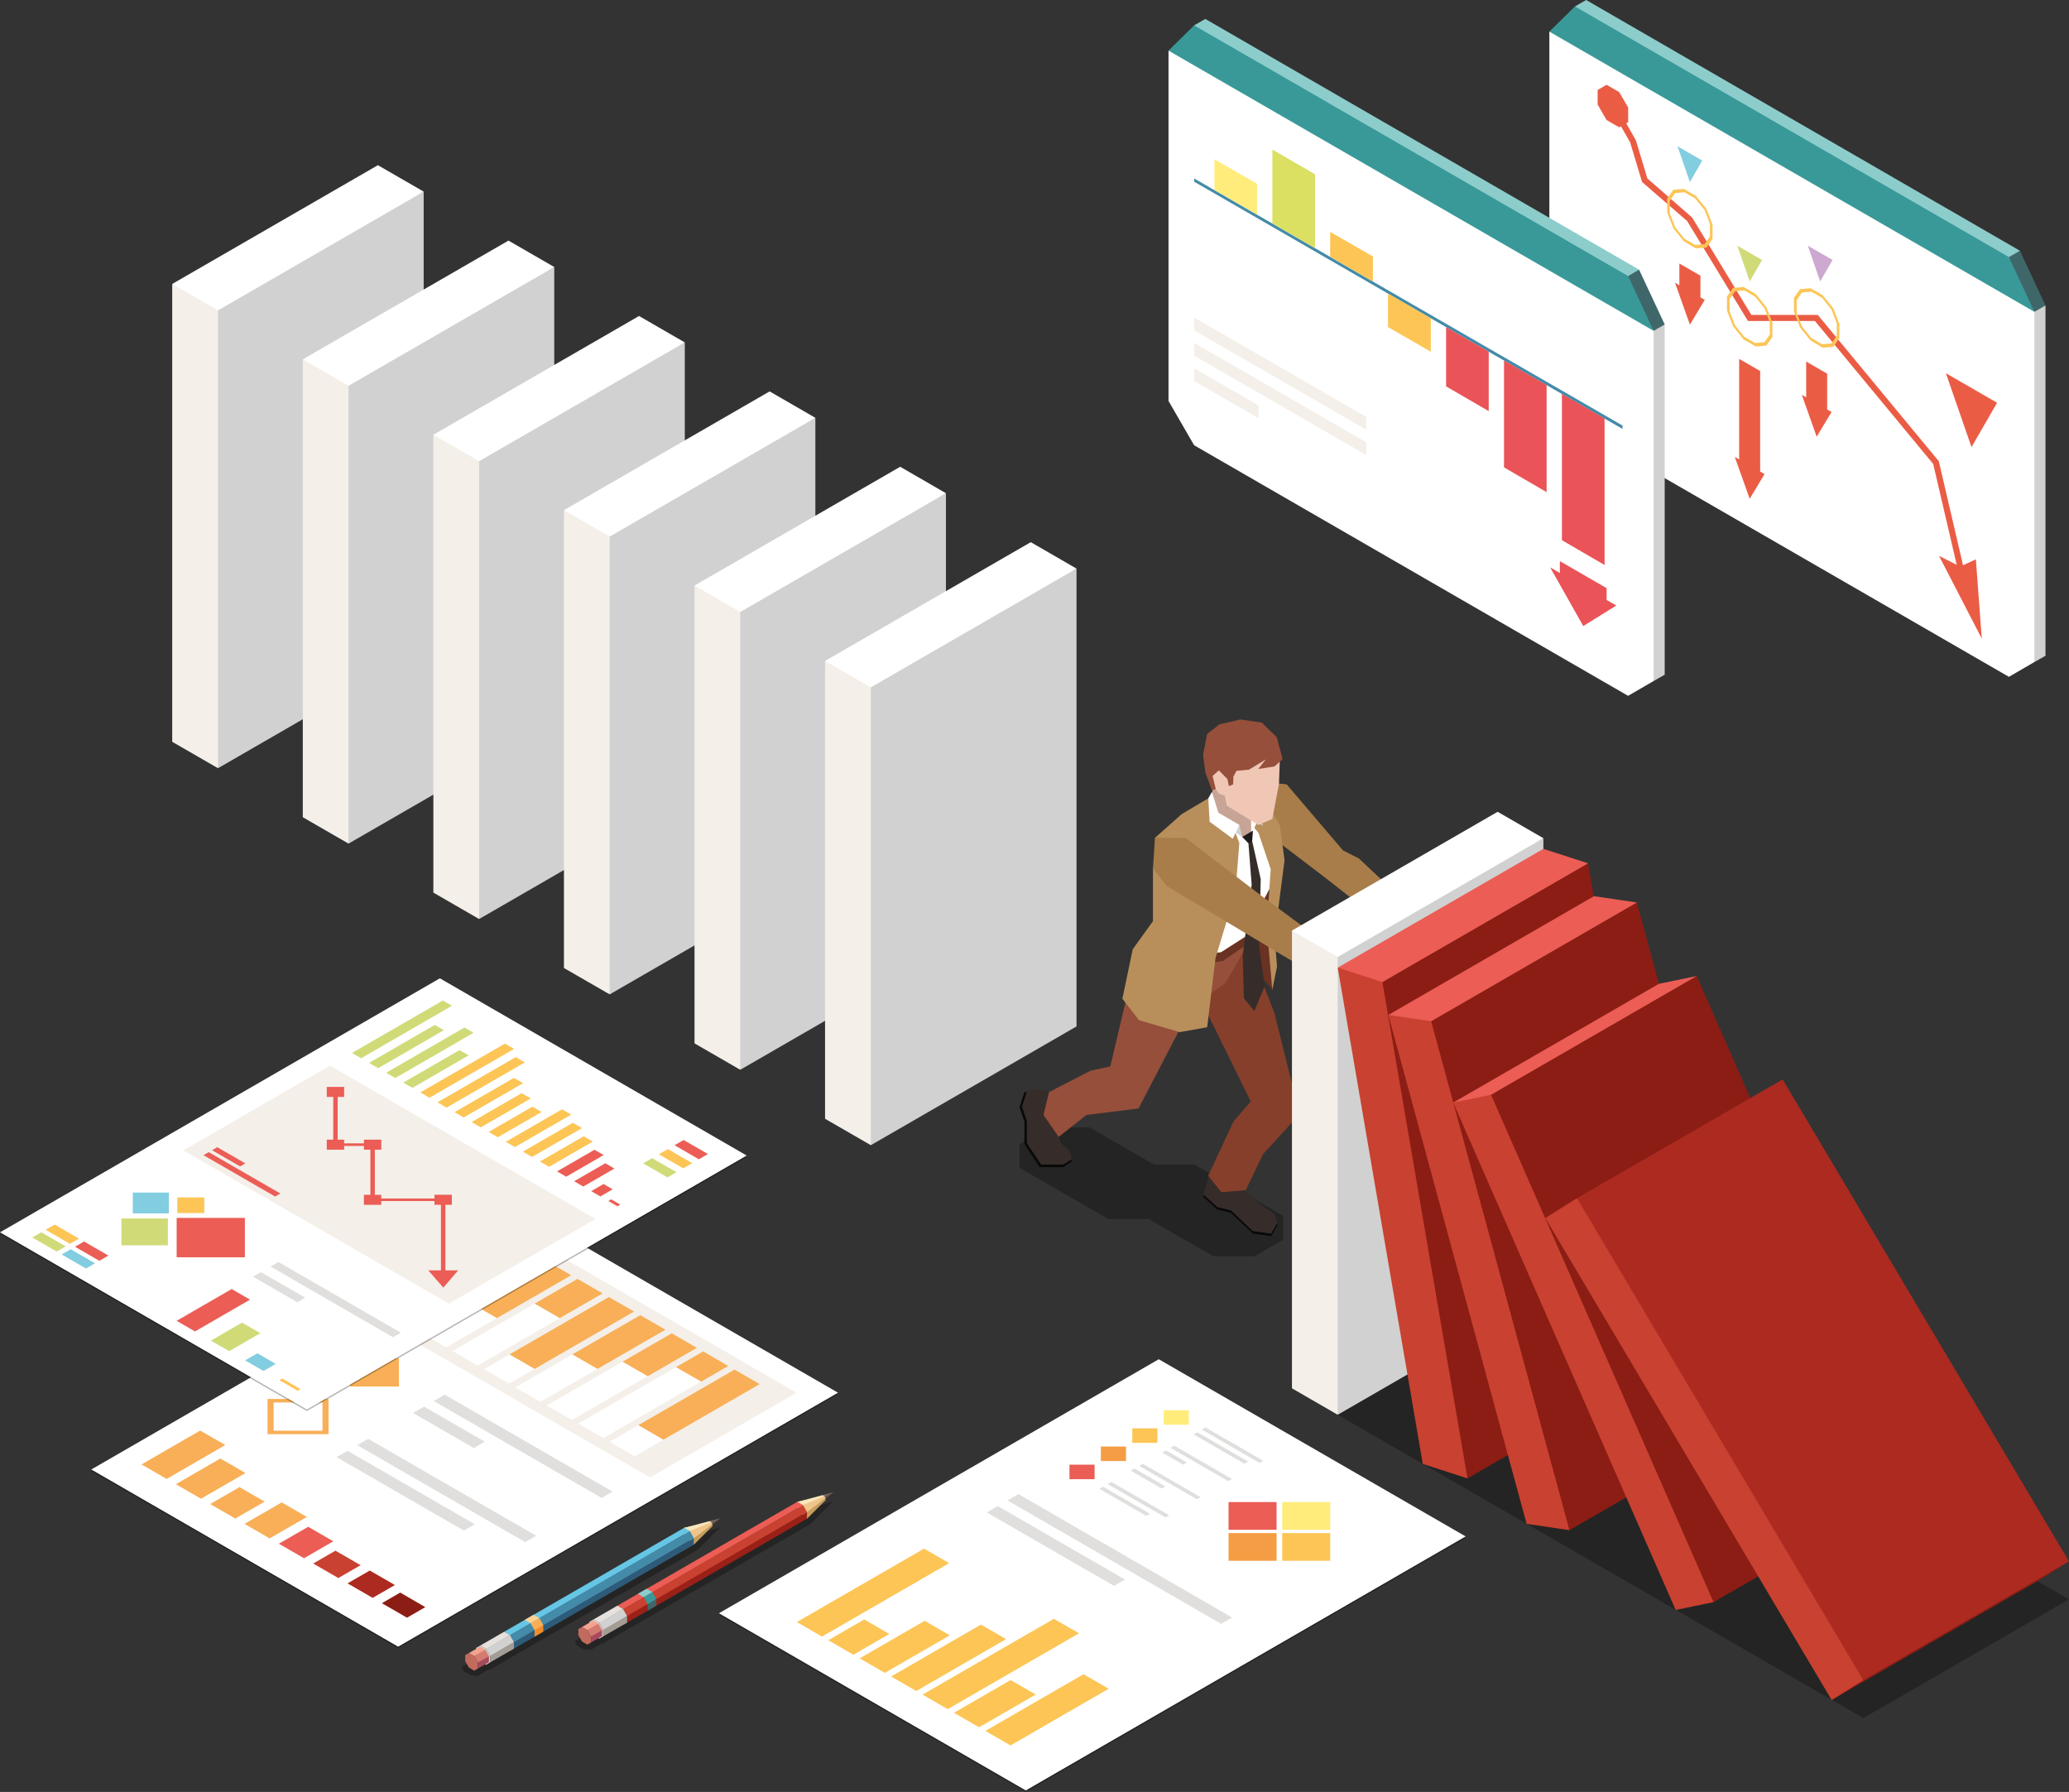 <?xml version="1.0" encoding="UTF-8"?> <svg xmlns="http://www.w3.org/2000/svg" id="_лой_1" viewBox="0 0 493.42 427.29"><rect x="0" y="0" width="493.42" height="427.29" fill="#333333" stroke="none"/> <defs> <style>.cls-1{fill:#eb5c45;}.cls-2{fill:#eb5d55;}.cls-3{fill:#fff;}.cls-4{fill:#a74a5e;}.cls-5{fill:#090909;}.cls-6{fill:#c79d5c;}.cls-7{fill:#e6e1dd;}.cls-8{fill:#3f676a;}.cls-9{fill:#d1d1d1;}.cls-10{fill:#846f6a;}.cls-11{fill:#f4efe9;}.cls-12{fill:#695851;}.cls-13{fill:#9a2018;}.cls-14{fill:#010101;opacity:.3;}.cls-15{fill:#362d2a;}.cls-16{fill:#fdd294;}.cls-17{fill:#8ccdcc;}.cls-18{fill:#399998;}.cls-19{fill:#ffec7b;}.cls-20{fill:#f4a390;}.cls-21{fill:#c94130;}.cls-22{fill:#f59d44;}.cls-23{fill:#a49d96;}.cls-24{fill:#964f3b;}.cls-25{fill:#cda8d0;}.cls-26{fill:#b88f5b;}.cls-27{fill:#d7d1c7;}.cls-28{fill:#863f2b;}.cls-29{fill:#f8e7bc;}.cls-30{fill:#8b1d14;}.cls-31{fill:#f28d29;}.cls-32{fill:#221b1b;}.cls-33{fill:#f0c7b5;}.cls-34{fill:#ac2a20;}.cls-35{fill:#efc58b;}.cls-36{fill:#66c6e5;}.cls-37{fill:#c7a496;}.cls-38{fill:#ea5357;}.cls-39{fill:#d57a70;}.cls-40{fill:#2e5b79;}.cls-41{fill:#82cddf;}.cls-42{fill:#c26a5e;}.cls-43{fill:#d0db78;}.cls-44{fill:#438ba9;}.cls-45{fill:#f8af57;}.cls-46{fill:#6a3222;}.cls-47{fill:#795c57;}.cls-48{fill:#403531;}.cls-49{fill:#a87d4a;}.cls-50{fill:#dbdf62;}.cls-51{fill:#fcc556;}.cls-52{fill:#e0dfdd;}</style> </defs> <g> <g> <polygon class="cls-9" points="101.04 154.86 51.99 183.18 46.53 163.04 48.08 71.76 101.04 45.69 101.04 154.86"></polygon> <polygon class="cls-3" points="41.07 67.71 90.12 39.39 101.04 45.69 51.99 74.01 45.09 74.01 41.07 67.71"></polygon> <polygon class="cls-11" points="51.99 183.18 41.07 176.88 41.07 67.71 51.99 74.01 51.99 183.18"></polygon> </g> <g> <polygon class="cls-9" points="132.18 172.84 83.12 201.16 77.67 181.01 79.21 89.74 132.18 63.67 132.18 172.84"></polygon> <polygon class="cls-3" points="72.21 85.69 121.26 57.37 132.18 63.67 83.12 91.99 76.23 91.99 72.21 85.69"></polygon> <polygon class="cls-11" points="83.12 201.16 72.21 194.86 72.21 85.69 83.12 91.99 83.12 201.16"></polygon> </g> <g> <polygon class="cls-9" points="163.31 190.82 114.26 219.14 108.8 198.99 110.35 107.72 163.31 81.65 163.31 190.82"></polygon> <polygon class="cls-3" points="103.35 103.67 152.4 75.35 163.31 81.65 114.26 109.97 107.37 109.97 103.35 103.67"></polygon> <polygon class="cls-11" points="114.26 219.14 103.35 212.84 103.35 103.67 114.26 109.97 114.26 219.14"></polygon> </g> <g> <polygon class="cls-9" points="194.45 208.79 145.4 237.11 139.94 216.97 141.49 125.69 194.45 99.63 194.45 208.79"></polygon> <polygon class="cls-3" points="134.49 121.65 183.54 93.33 194.45 99.63 145.4 127.95 138.5 127.95 134.49 121.65"></polygon> <polygon class="cls-11" points="145.4 237.11 134.49 230.82 134.49 121.65 145.4 127.95 145.4 237.11"></polygon> </g> <g> <polygon class="cls-9" points="225.59 226.77 176.54 255.09 171.08 234.95 172.63 143.67 225.59 117.61 225.59 226.77"></polygon> <polygon class="cls-3" points="165.63 139.62 214.68 111.3 225.59 117.61 176.54 145.93 169.64 145.93 165.63 139.62"></polygon> <polygon class="cls-11" points="176.54 255.09 165.63 248.79 165.63 139.62 176.54 145.93 176.54 255.09"></polygon> </g> <g> <polygon class="cls-9" points="256.73 244.75 207.68 273.07 202.22 252.93 203.77 161.65 256.73 135.58 256.73 244.75"></polygon> <polygon class="cls-3" points="196.76 157.6 245.82 129.28 256.73 135.58 207.68 163.9 200.78 163.9 196.76 157.6"></polygon> <polygon class="cls-11" points="207.68 273.07 196.76 266.77 196.76 157.6 207.68 163.9 207.68 273.07"></polygon> </g> </g> <g> <g> <polygon class="cls-14" points="306.02 289.95 284.82 277.68 275.2 277.68 259.81 268.81 250.04 268.81 243.14 272.8 243.14 278.45 264.36 290.69 273.97 290.69 289.35 299.56 299.13 299.56 306.02 295.58 306.02 289.95"></polygon> <polygon class="cls-23" points="330.46 220.6 334.55 219.18 335.94 215.82 333.49 214.77 329.34 217.99 330.46 220.6"></polygon> <polygon class="cls-37" points="332.9 221.1 334.79 223.06 336.41 221.45 336.41 217.29 334.92 216.6 332.09 219.07 332.9 221.1"></polygon> <polygon class="cls-3" points="329.34 218.63 332.9 221.1 333.68 218.6 336.41 217.29 332.56 213.53 329.34 218.63"></polygon> <polygon class="cls-49" points="304.79 200.72 316.22 209.42 330.46 220.6 332.29 216.87 335.94 215.82 324.05 204.69 320.28 202.78 306.85 187.03 304.34 186.77 299.96 192.52 304.79 200.72"></polygon> <polygon class="cls-46" points="303.42 236.01 298.84 230.58 298.45 213.09 304.34 213.09 303.15 225.02 303.68 231.5 303.42 236.01"></polygon> <polygon class="cls-3" points="303.31 203.52 303.42 210.71 300.43 216.36 297.58 222.97 296.73 225 291.48 228.24 288.16 227.86 284.79 212.87 290.91 199.78 294.09 193.18 301.1 193.38 303.25 201.46 303.31 203.52"></polygon> <polygon class="cls-26" points="297.38 195.34 300.12 198.58 303.04 207.26 302.1 220.98 303.42 236.01 304.55 230.45 303.97 223.48 306.34 205.14 305.22 196.8 302.71 192.52 297.38 195.34"></polygon> <polygon class="cls-37" points="289.18 188.37 289.02 189.64 289.92 194.99 295.22 198.07 296.25 199.56 297.8 199.58 298.59 198.58 299.14 194.42 297.09 188.15 289.11 186.77 289.18 188.37"></polygon> <polygon class="cls-5" points="296.12 287.38 299.91 289.51 304.66 291.57 304.66 292.15 303.14 294.77 298.75 294.12 293.6 289.23 290.31 288.41 287.01 285.45 287.01 284.87 289.62 286.12 296.12 287.38"></polygon> <polygon class="cls-15" points="296.4 283.11 298.99 286 303.91 289.5 304.66 291.57 303.14 294.17 298.75 293.54 293.6 288.64 290.31 287.82 287.01 284.87 288.27 280.51 291.13 279.95 296.4 283.11"></polygon> <polygon class="cls-28" points="286.47 238.64 298.28 262.64 294.14 267.46 288.13 280.35 291.28 284.28 297.09 283.79 301.21 275.23 308.38 267.36 309.49 263.92 303.97 241.69 297.58 225.09 286.47 238.64"></polygon> <polygon class="cls-5" points="249.06 275.4 252.83 275.6 255.62 276.41 255.5 277.05 253.44 278.33 247.95 278.33 244.31 272.77 244.31 267.46 243.13 264.02 244.31 260.43 244.79 260.39 246.11 265.28 246.6 272.45 249.06 275.4"></polygon> <polygon class="cls-15" points="252.48 271.09 252.92 272.53 255.18 274.55 255.62 276.41 253.57 277.68 248.3 277.68 244.89 272.62 244.89 267.32 243.72 263.87 244.89 260.28 247.22 259.54 250.18 260.4 251.05 262.89 252.48 271.09"></polygon> <polygon class="cls-24" points="269.3 235.16 264.79 254.28 260.07 255.31 250.18 260.4 248.86 265.86 252.48 271.09 259.09 265.86 271.52 264.31 283.97 240.41 292.33 234.28 297.58 225.09 296.09 225.09 290.84 228.24 283.83 228.43 269.3 235.16"></polygon> <polygon class="cls-46" points="287.09 227.5 291.19 227.06 297.58 222.97 297.58 225.09 291.62 229.15 287.14 229.78 287.09 227.5"></polygon> <polygon class="cls-9" points="300.32 194.95 301.26 196.92 298.99 195.69 298.9 195.29 300.32 194.95"></polygon> <polygon class="cls-3" points="298.32 193.64 300.32 194.95 298.8 198.07 298.4 199.26 298.32 193.64"></polygon> <g> <polygon class="cls-15" points="297.73 201.09 298.5 210.94 296.36 227.88 296.65 238.05 299.14 241.07 301.63 235.16 300.27 225.62 300.66 209.64 298.62 200.56 297.97 199.78 297.73 201.09"></polygon> <polygon class="cls-32" points="296.25 199.56 298.8 198.07 298.62 200.56 297.73 201.09 296.25 199.56"></polygon> </g> <polygon class="cls-9" points="295.56 196.7 296.25 199.56 293.52 197.75 293.65 197.07 295.56 196.7"></polygon> <polygon class="cls-26" points="288.16 190.36 281.83 194.11 275.44 199.78 277.21 203.82 274.96 207.07 274.96 219.65 270.14 226.34 267.67 238.15 271.62 243.26 281.35 246.11 287.89 244.94 289.88 228.43 294.64 212.77 295.56 201 294.37 197.92 289.72 194.95 288.16 190.36"></polygon> <polygon class="cls-33" points="305.22 180.9 305.01 186.92 303.42 195.29 300.09 196.7 292.58 192.12 292.09 189.72 290.69 189.21 289.94 188.12 289.11 186.77 287.89 183.17 293.16 177.89 301.39 177.37 305.22 180.9"></polygon> <polygon class="cls-24" points="289.17 185.02 290.69 183.69 292.72 185.77 293.08 187.45 294.09 187.03 294.14 185.17 294.89 183.81 297.86 183.53 301.87 181.08 300.08 183.37 303.95 182.75 305.89 181.02 304.48 175.77 300.91 172.3 295.84 171.56 290.81 172.72 287.89 175.01 286.9 180 287.47 184.22 289.02 188.43 289.94 188.12 289.17 185.02"></polygon> <polygon class="cls-23" points="312.64 231.85 316.19 229.41 317.21 225.71 313.86 225 311.35 228.24 312.64 231.85"></polygon> <polygon class="cls-33" points="318.76 227.66 321.53 224.66 324.57 222.51 328.83 223.48 328.83 226.28 326.4 230.56 322.83 230.86 319.65 233.96 316.81 233.96 315.66 232.61 314.23 229.78 316.02 227.02 318.76 227.66"></polygon> <polygon class="cls-3" points="311.89 229.69 315.66 232.61 316.69 229.47 318.76 227.66 314.38 224.81 311.89 229.69"></polygon> <polygon class="cls-49" points="275.44 199.78 274.96 207.07 278.3 211.3 312.64 231.85 314.13 227.27 317.21 225.71 301.07 213.79 282.73 199.78 275.44 199.78"></polygon> <polygon class="cls-3" points="289.02 188.82 290.55 193.78 295.56 196.7 293.99 200 288.48 195.94 288.16 190.36 289.02 188.82"></polygon> <polygon class="cls-33" points="334.79 223.06 334.01 220.71 336.18 216.25 341.08 215.2 344.41 218.2 344.41 219.93 343.27 220.34 341.89 219.93 339.2 222.51 338.09 224.14 334.79 224.14 334.79 223.06"></polygon> </g> <g> <polygon class="cls-14" points="444.37 409.68 308.11 331.05 357.16 302.74 493.42 381.36 444.37 409.68"></polygon> <g> <polygon class="cls-9" points="368.07 309.03 319.02 337.35 313.56 317.21 315.11 225.93 368.07 199.87 368.07 309.03"></polygon> <polygon class="cls-3" points="308.11 221.89 357.16 193.57 368.07 199.87 319.02 228.19 312.12 228.19 308.11 221.89"></polygon> <polygon class="cls-11" points="319.02 337.35 308.11 331.05 308.11 221.89 319.02 228.19 319.02 337.35"></polygon> </g> <g> <polygon class="cls-30" points="399.02 324.2 349.97 352.52 338.09 320.42 323.99 232.73 378.73 205.86 399.02 324.2"></polygon> <polygon class="cls-2" points="319.02 230.73 368.07 202.41 378.73 205.86 329.68 234.18 323.99 236.91 319.02 230.73"></polygon> <polygon class="cls-21" points="349.97 352.52 339.31 349.07 319.02 230.73 329.68 234.18 349.97 352.52"></polygon> </g> <g> <polygon class="cls-30" points="423.35 336.55 374.29 364.87 335.47 242.66 390.37 215.2 423.35 336.55"></polygon> <polygon class="cls-2" points="331.09 242.01 380.14 213.69 390.37 215.2 341.31 243.52 334.5 244.45 331.09 242.01"></polygon> <polygon class="cls-21" points="374.29 364.87 364.07 363.36 331.09 242.01 341.31 243.52 374.29 364.87"></polygon> </g> <g> <polygon class="cls-30" points="457.71 353.71 408.65 382.03 399.02 372 351.03 261.98 404.64 232.73 457.71 353.71"></polygon> <polygon class="cls-2" points="404.64 232.73 355.59 261.05 351.48 265.08 346.56 262.91 395.62 234.59 404.64 232.73"></polygon> <polygon class="cls-21" points="408.65 382.03 399.62 383.89 346.56 262.91 355.59 261.05 408.65 382.03"></polygon> </g> <g> <polygon class="cls-30" points="493.42 372.3 485.87 377.04 436.82 405.37 441.01 396.83 493.42 372.3"></polygon> <polygon class="cls-34" points="425.13 257.38 376.08 285.7 387.36 313.44 425.53 377.04 444.37 400.63 493.42 372.3 425.13 257.38"></polygon> <polygon class="cls-21" points="444.37 400.63 436.82 405.37 368.53 290.44 376.08 285.7 444.37 400.63"></polygon> </g> </g> </g> <g> <polygon class="cls-14" points="94.95 393.01 21.77 350.76 126.67 290.2 199.85 332.45 94.95 393.01"></polygon> <polygon class="cls-3" points="94.95 392.65 21.77 350.4 126.67 289.84 199.85 332.09 94.95 392.65"></polygon> <g> <polygon class="cls-11" points="155.01 352.28 91.69 315.73 126.66 295.54 189.98 332.1 155.01 352.28"></polygon> <g> <polygon class="cls-45" points="118.48 314.32 112.49 310.86 130.22 300.62 136.21 304.08 118.48 314.32"></polygon> <polygon class="cls-3" points="106.41 321.29 100.42 317.83 112.49 310.86 118.48 314.32 106.41 321.29"></polygon> </g> <g> <polygon class="cls-45" points="133.47 314.32 127.47 310.86 137.71 304.95 143.71 308.41 133.47 314.32"></polygon> <polygon class="cls-3" points="113.91 325.62 107.91 322.16 127.47 310.86 133.47 314.32 113.91 325.62"></polygon> </g> <g> <polygon class="cls-45" points="127.47 326.43 121.48 322.97 145.21 309.28 151.2 312.74 127.47 326.43"></polygon> <polygon class="cls-3" points="121.4 329.94 115.41 326.48 121.48 322.97 127.47 326.43 121.4 329.94"></polygon> </g> <g> <polygon class="cls-45" points="142.46 326.43 136.46 322.97 152.7 313.6 158.69 317.06 142.46 326.43"></polygon> <polygon class="cls-3" points="128.89 334.27 122.9 330.81 136.46 322.97 142.46 326.43 128.89 334.27"></polygon> </g> <g> <polygon class="cls-45" points="154.45 328.17 148.45 324.71 160.19 317.93 166.19 321.39 154.45 328.17"></polygon> <polygon class="cls-3" points="136.39 338.59 130.39 335.13 148.45 324.71 154.45 328.17 136.39 338.59"></polygon> </g> <g> <polygon class="cls-45" points="167.19 329.46 161.19 326 167.69 322.25 173.68 325.72 167.19 329.46"></polygon> <polygon class="cls-3" points="143.88 342.92 137.89 339.46 161.19 326 167.19 329.46 143.88 342.92"></polygon> </g> <g> <polygon class="cls-45" points="158.19 343.31 152.2 339.85 175.18 326.58 181.17 330.04 158.19 343.31"></polygon> <polygon class="cls-3" points="151.37 347.25 145.38 343.79 152.2 339.85 158.19 343.31 151.37 347.25"></polygon> </g> </g> <g> <g> <rect class="cls-45" x="83.48" y="323.89" width="11.66" height="6.73"></rect> <g> <polygon class="cls-52" points="143.48 357.19 103.44 334.07 106.06 332.56 146.1 355.68 143.48 357.19"></polygon> <polygon class="cls-52" points="112.99 345.29 98.5 336.92 101.13 335.41 115.61 343.77 112.99 345.29"></polygon> </g> </g> <g> <g> <rect class="cls-45" x="63.8" y="333.58" width="14.55" height="8.4"></rect> <rect class="cls-3" x="65.25" y="334.42" width="11.66" height="6.73"></rect> </g> <g> <polygon class="cls-52" points="125.25 367.72 85.2 344.6 87.82 343.09 127.87 366.21 125.25 367.72"></polygon> <polygon class="cls-52" points="110.62 364.97 80.27 347.45 82.89 345.94 113.24 363.46 110.62 364.97"></polygon> </g> </g> </g> <g> <polygon class="cls-45" points="33.75 349.19 39.74 352.65 53.73 344.57 47.74 341.11 33.75 349.19"></polygon> <polygon class="cls-45" points="41.94 353.91 47.93 357.37 58.55 351.24 52.55 347.78 41.94 353.91"></polygon> <polygon class="cls-45" points="50.13 358.64 56.12 362.1 63.11 358.06 57.12 354.6 50.13 358.64"></polygon> <polygon class="cls-45" points="58.31 363.37 64.31 366.83 73.18 361.71 67.18 358.25 58.31 363.37"></polygon> <polygon class="cls-2" points="66.5 368.1 72.5 371.56 79.49 367.52 73.5 364.06 66.5 368.1"></polygon> <polygon class="cls-21" points="74.69 372.82 80.69 376.28 85.99 373.22 80 369.76 74.69 372.82"></polygon> <polygon class="cls-34" points="82.88 377.55 88.87 381.01 94.18 377.95 88.19 374.49 82.88 377.55"></polygon> <polygon class="cls-30" points="95.44 379.75 91.07 382.28 97.06 385.74 101.43 383.22 95.44 379.75"></polygon> </g> </g> <g> <polygon class="cls-14" points="73.18 336.46 0 294.21 104.9 233.65 178.08 275.9 73.18 336.46"></polygon> <polygon class="cls-3" points="73.18 336.1 0 293.85 104.9 233.28 178.08 275.54 73.18 336.1"></polygon> <g> <polygon class="cls-11" points="107.05 310.85 43.73 274.3 78.7 254.11 142.01 290.66 107.05 310.85"></polygon> <g> <rect class="cls-2" x="77.93" y="259.17" width="4.14" height="2.39"></rect> <rect class="cls-2" x="77.93" y="271.75" width="4.14" height="2.39"></rect> <rect class="cls-2" x="86.79" y="271.75" width="4.14" height="2.39"></rect> <rect class="cls-2" x="87.66" y="284.01" width="2.39" height="4.14" transform="translate(-197.32 374.65) rotate(-89.94)"></rect> <rect class="cls-2" x="103.62" y="284.89" width="4.14" height="2.39"></rect> <polygon class="cls-2" points="105.73 307.03 102.13 302.92 109.26 302.92 105.73 307.03"></polygon> <polygon class="cls-2" points="106.22 285.78 89.39 285.78 89.39 272.63 80.53 272.63 80.53 260.37 79.47 260.37 79.47 273.25 88.33 273.25 88.33 286.39 105.16 286.39 105.16 305.06 106.22 305.06 106.22 285.78"></polygon> </g> <g> <polygon class="cls-2" points="57.26 278.13 50.57 274.27 51.82 273.55 58.5 277.41 57.26 278.13"></polygon> <polygon class="cls-2" points="65.61 285.31 48.53 275.45 49.78 274.73 66.86 284.59 65.61 285.31"></polygon> </g> </g> <g> <g> <polygon class="cls-2" points="147.94 287.24 145.76 285.98 145.07 286.38 147.25 287.64 147.94 287.24"></polygon> <polygon class="cls-2" points="146.11 283.59 143.93 282.33 140.99 284.03 143.18 285.29 146.11 283.59"></polygon> <polygon class="cls-2" points="146.53 278.64 144.35 277.38 136.92 281.67 139.1 282.93 146.53 278.64"></polygon> <polygon class="cls-2" points="143.96 275.42 141.77 274.16 132.84 279.32 135.03 280.58 143.96 275.42"></polygon> <polygon class="cls-51" points="141.38 272.21 139.2 270.94 128.77 276.97 130.95 278.23 141.38 272.21"></polygon> <polygon class="cls-51" points="138.8 268.99 136.62 267.73 124.69 274.61 126.88 275.87 138.8 268.99"></polygon> <polygon class="cls-51" points="136.23 265.77 134.04 264.51 120.62 272.26 122.8 273.52 136.23 265.77"></polygon> <polygon class="cls-51" points="129.16 265.15 126.97 263.89 116.54 269.91 118.73 271.17 129.16 265.15"></polygon> <polygon class="cls-51" points="126.58 261.93 124.39 260.67 112.47 267.56 114.65 268.82 126.58 261.93"></polygon> <polygon class="cls-51" points="124.75 258.28 122.56 257.02 108.39 265.2 110.58 266.46 124.75 258.28"></polygon> <polygon class="cls-51" points="125.17 253.33 122.99 252.07 104.32 262.85 106.5 264.11 125.17 253.33"></polygon> <polygon class="cls-51" points="122.6 250.11 120.41 248.85 100.24 260.49 102.42 261.76 122.6 250.11"></polygon> <polygon class="cls-43" points="111.77 251.65 109.59 250.39 96.16 258.14 98.35 259.41 111.77 251.65"></polygon> <polygon class="cls-43" points="112.95 246.27 110.76 245.01 92.09 255.79 94.27 257.05 112.95 246.27"></polygon> <polygon class="cls-43" points="105.87 245.65 103.69 244.39 88.01 253.44 90.2 254.7 105.87 245.65"></polygon> <polygon class="cls-43" points="86.12 252.35 107.79 239.83 105.61 238.57 83.94 251.08 86.12 252.35"></polygon> </g> <g> <polygon class="cls-51" points="159.28 274 165.08 277.35 162.93 278.59 157.12 275.24 159.28 274"></polygon> <polygon class="cls-2" points="163.03 271.83 168.83 275.18 166.67 276.43 160.87 273.08 163.03 271.83"></polygon> <polygon class="cls-43" points="155.53 276.16 161.33 279.51 159.18 280.75 153.38 277.4 155.53 276.16"></polygon> </g> </g> <g> <g> <rect class="cls-51" x="42.28" y="285.53" width="6.44" height="3.72"></rect> <rect class="cls-2" x="42.13" y="290.41" width="16.27" height="9.39"></rect> <rect class="cls-43" x="28.96" y="290.54" width="11.08" height="6.4"></rect> <rect class="cls-41" x="31.67" y="284.37" width="8.6" height="4.96"></rect> </g> <g> <polygon class="cls-51" points="13.04 292 18.84 295.35 16.69 296.59 10.88 293.24 13.04 292"></polygon> <polygon class="cls-43" points="9.85 293.84 15.66 297.19 13.5 298.43 7.7 295.08 9.85 293.84"></polygon> <polygon class="cls-2" points="20.05 296.04 25.85 299.39 23.7 300.64 17.89 297.29 20.05 296.04"></polygon> <polygon class="cls-41" points="16.86 297.88 22.66 301.23 20.51 302.48 14.71 299.13 16.86 297.88"></polygon> </g> <g> <polygon class="cls-52" points="93.73 318.87 64.53 302.01 66.41 300.93 95.61 317.79 93.73 318.87"></polygon> <polygon class="cls-52" points="70.91 310.52 60.35 304.43 62.22 303.34 72.79 309.44 70.91 310.52"></polygon> </g> <g> <polygon class="cls-51" points="71.68 331.23 67.3 328.7 66.62 329.1 70.99 331.62 71.68 331.23"></polygon> <polygon class="cls-41" points="65.76 325.22 61.39 322.69 58.45 324.38 62.83 326.91 65.76 325.22"></polygon> <polygon class="cls-43" points="62.09 317.9 57.71 315.38 50.28 319.67 54.66 322.19 62.09 317.9"></polygon> <polygon class="cls-2" points="59.63 309.9 55.25 307.37 42.12 314.95 46.5 317.48 59.63 309.9"></polygon> </g> </g> </g> <g> <g> <polygon class="cls-14" points="189.26 361.06 140.6 389.11 139.64 389.65 139.72 389.81 137.97 390.81 137.08 391.32 137.54 392.31 139.08 393.2 140.78 393.46 141.67 392.95 143.41 391.95 143.66 391.99 144.64 391.43 193.29 363.39 198.78 357.93 189.26 361.06"></polygon> <g> <polygon class="cls-10" points="196.6 356.98 196.18 356.51 198.78 355.82 196.6 356.98"></polygon> <polygon class="cls-48" points="196.89 357.72 196.67 357.12 198.78 355.82 196.89 357.72"></polygon> <polygon class="cls-12" points="196.89 357.24 196.65 357.24 196.6 356.75 198.78 355.82 196.89 357.24"></polygon> <polygon class="cls-35" points="192.46 362.14 190.19 360.41 190.14 358.11 192.56 357.69 196.6 356.75 196.89 357.24 193.84 359.96 192.46 362.14"></polygon> <polygon class="cls-6" points="192.46 362.14 192.46 360.56 196.89 357.24 196.89 357.72 192.46 362.14"></polygon> <polygon class="cls-29" points="191.5 358.88 190.14 358.11 196.18 356.51 196.6 356.75 191.5 358.88"></polygon> </g> <g> <polygon class="cls-47" points="149.55 385.33 148.59 383.67 147.23 382.88 146.25 383.44 146.25 385.01 147.23 386.67 148.59 387.47 149.55 386.91 149.55 385.33"></polygon> <polygon class="cls-2" points="148.59 383.67 147.23 382.88 190.14 358.11 191.5 358.88 148.76 383.69 148.59 383.67"></polygon> <polygon class="cls-21" points="149.55 385.33 148.59 383.67 191.5 358.88 192.46 360.56 149.72 385.41 149.55 385.33"></polygon> <polygon class="cls-13" points="149.55 386.91 149.55 385.33 192.46 360.56 192.46 362.14 149.55 386.91"></polygon> </g> <g> <polygon class="cls-27" points="143.85 388.62 142.88 386.96 141.52 386.16 140.55 386.72 140.55 388.3 141.52 389.96 142.88 390.76 143.85 390.2 143.85 388.62"></polygon> <polygon class="cls-7" points="142.88 386.96 141.52 386.16 147.23 382.88 148.59 383.67 143.07 386.98 142.88 386.96"></polygon> <polygon class="cls-9" points="143.85 388.62 142.88 386.96 148.59 383.67 149.55 385.33 144.02 388.7 143.85 388.62"></polygon> <polygon class="cls-23" points="143.85 390.2 143.85 388.62 149.55 385.33 149.55 386.91 143.85 390.2"></polygon> </g> <g> <polygon class="cls-42" points="140.96 390.21 140.07 388.67 138.81 387.95 137.93 388.46 137.93 389.91 138.81 391.43 140.07 392.16 140.96 391.65 140.96 390.21"></polygon> <polygon class="cls-20" points="140.07 388.67 138.81 387.95 141.44 386.43 142.7 387.15 140.24 388.69 140.07 388.67"></polygon> <polygon class="cls-39" points="140.96 390.21 140.07 388.67 142.7 387.15 143.58 388.69 141.11 390.28 140.96 390.21"></polygon> <polygon class="cls-4" points="140.96 391.65 140.96 390.21 143.58 388.69 143.58 390.14 140.96 391.65"></polygon> </g> <g> <polygon class="cls-17" points="153.5 380.83 152.13 380.04 154.22 378.83 155.59 379.62 153.67 380.86 153.5 380.83"></polygon> <polygon class="cls-18" points="154.45 382.5 153.5 380.83 155.59 379.62 156.54 381.29 154.63 382.58 154.45 382.5"></polygon> <polygon class="cls-8" points="154.45 384.07 154.45 382.5 156.54 381.29 156.54 382.86 154.45 384.07"></polygon> </g> </g> <g> <polygon class="cls-14" points="162.28 367.27 113.63 395.31 112.67 395.87 112.74 396.02 111 397.02 110.11 397.53 110.57 398.52 112.1 399.41 113.82 399.67 114.7 399.17 116.44 398.15 116.69 398.2 117.66 397.64 166.31 369.59 171.8 364.14 162.28 367.27"></polygon> <g> <polygon class="cls-10" points="169.62 363.19 169.21 362.71 171.8 362.04 169.62 363.19"></polygon> <polygon class="cls-48" points="169.91 363.92 169.7 363.33 171.8 362.04 169.91 363.92"></polygon> <polygon class="cls-12" points="169.91 363.45 169.66 363.45 169.62 362.95 171.8 362.04 169.91 363.45"></polygon> <polygon class="cls-35" points="165.48 368.33 163.22 366.62 163.16 364.3 165.59 363.89 169.62 362.95 169.91 363.45 166.86 366.17 165.48 368.33"></polygon> <polygon class="cls-6" points="165.48 368.33 165.48 366.77 169.91 363.45 169.91 363.92 165.48 368.33"></polygon> <polygon class="cls-29" points="164.52 365.08 163.16 364.3 169.21 362.71 169.62 362.95 164.52 365.08"></polygon> </g> <g> <polygon class="cls-47" points="122.57 391.55 121.6 389.87 120.24 389.09 119.28 389.64 119.28 391.21 120.24 392.88 121.6 393.67 122.57 393.11 122.57 391.55"></polygon> <polygon class="cls-36" points="121.6 389.87 120.24 389.09 163.16 364.3 164.52 365.08 121.79 389.89 121.6 389.87"></polygon> <polygon class="cls-44" points="122.57 391.55 121.6 389.87 164.52 365.08 165.48 366.77 122.74 391.62 122.57 391.55"></polygon> <polygon class="cls-40" points="122.57 393.11 122.57 391.55 165.48 366.77 165.48 368.33 122.57 393.11"></polygon> </g> <g> <polygon class="cls-27" points="116.87 394.84 115.9 393.16 114.54 392.37 113.57 392.93 113.57 394.51 114.54 396.17 115.9 396.97 116.87 396.41 116.87 394.84"></polygon> <polygon class="cls-7" points="115.9 393.16 114.54 392.37 120.24 389.09 121.6 389.87 116.08 393.18 115.9 393.16"></polygon> <polygon class="cls-9" points="116.87 394.84 115.9 393.16 121.6 389.87 122.57 391.55 117.04 394.9 116.87 394.84"></polygon> <polygon class="cls-23" points="116.87 396.41 116.87 394.84 122.57 391.55 122.57 393.11 116.87 396.41"></polygon> </g> <g> <polygon class="cls-42" points="113.98 396.41 113.09 394.87 111.84 394.16 110.95 394.66 110.95 396.11 111.84 397.64 113.09 398.37 113.98 397.86 113.98 396.41"></polygon> <polygon class="cls-20" points="113.09 394.87 111.84 394.16 114.46 392.64 115.72 393.36 113.26 394.89 113.09 394.87"></polygon> <polygon class="cls-39" points="113.98 396.41 113.09 394.87 115.72 393.36 116.6 394.9 114.13 396.49 113.98 396.41"></polygon> <polygon class="cls-4" points="113.98 397.86 113.98 396.41 116.6 394.9 116.6 396.35 113.98 397.86"></polygon> </g> <g> <polygon class="cls-16" points="126.51 387.04 125.15 386.25 127.24 385.04 128.62 385.82 126.69 387.06 126.51 387.04"></polygon> <polygon class="cls-45" points="127.48 388.71 126.51 387.04 128.62 385.82 129.56 387.5 127.65 388.79 127.48 388.71"></polygon> <polygon class="cls-31" points="127.48 390.28 127.48 388.71 129.56 387.5 129.56 389.07 127.48 390.28"></polygon> </g> </g> </g> <g> <polygon class="cls-14" points="244.63 427.29 171.45 385.04 276.35 324.47 349.53 366.72 244.63 427.29"></polygon> <polygon class="cls-3" points="244.63 426.93 171.45 384.68 276.35 324.11 349.53 366.36 244.63 426.93"></polygon> <g> <polygon class="cls-51" points="258.4 399.22 264.4 402.68 240.99 416.2 234.99 412.74 258.4 399.22"></polygon> <polygon class="cls-51" points="241.02 400.61 247.01 404.06 233.49 411.87 227.5 408.41 241.02 400.61"></polygon> <polygon class="cls-51" points="251.33 386 257.32 389.46 226 407.55 220.01 404.08 251.33 386"></polygon> <polygon class="cls-51" points="233.94 387.38 239.94 390.85 218.51 403.22 212.51 399.76 233.94 387.38"></polygon> <polygon class="cls-51" points="220.52 386.48 226.51 389.95 211.02 398.89 205.02 395.43 220.52 386.48"></polygon> <polygon class="cls-51" points="206.1 386.16 212.09 389.62 203.52 394.57 197.53 391.11 206.1 386.16"></polygon> <polygon class="cls-51" points="220.37 369.27 226.36 372.73 196.03 390.24 190.03 386.78 220.37 369.27"></polygon> </g> <g> <polygon class="cls-52" points="291.21 387.2 240.26 357.78 242.88 356.27 293.83 385.69 291.21 387.2"></polygon> <polygon class="cls-52" points="265.67 378.15 235.32 360.63 237.95 359.12 268.29 376.64 265.67 378.15"></polygon> </g> <g> <rect class="cls-2" x="292.99" y="358.17" width="11.45" height="6.61"></rect> <rect class="cls-22" x="292.99" y="365.56" width="11.46" height="6.61"></rect> <rect class="cls-19" x="305.79" y="358.17" width="11.45" height="6.61"></rect> <rect class="cls-51" x="305.79" y="365.56" width="11.45" height="6.61"></rect> </g> <g> <rect class="cls-19" x="277.53" y="336.27" width="5.99" height="3.46"></rect> <g> <polygon class="cls-52" points="300.41 348.85 286.64 340.9 287.53 340.39 301.3 348.34 300.41 348.85"></polygon> <polygon class="cls-52" points="296.78 349.03 284.67 342.04 285.55 341.53 297.67 348.52 296.78 349.03"></polygon> </g> </g> <g> <rect class="cls-51" x="270.03" y="340.59" width="5.99" height="3.46"></rect> <g> <polygon class="cls-52" points="292.92 353.18 279.15 345.23 280.03 344.71 293.81 352.67 292.92 353.18"></polygon> <polygon class="cls-52" points="282.16 349.24 277.17 346.37 278.06 345.85 283.04 348.73 282.16 349.24"></polygon> </g> </g> <g> <rect class="cls-22" x="262.54" y="344.92" width="5.99" height="3.46"></rect> <g> <polygon class="cls-52" points="285.43 357.5 271.66 349.55 272.54 349.04 286.32 356.99 285.43 357.5"></polygon> <polygon class="cls-52" points="277.05 354.94 269.68 350.69 270.57 350.18 277.93 354.43 277.05 354.94"></polygon> </g> </g> <g> <rect class="cls-2" x="255.05" y="349.25" width="5.99" height="3.46"></rect> <g> <polygon class="cls-52" points="277.94 361.83 264.16 353.88 265.05 353.37 278.82 361.32 277.94 361.83"></polygon> <polygon class="cls-52" points="273.37 361.47 262.19 355.02 263.07 354.51 274.25 360.96 273.37 361.47"></polygon> </g> </g> </g> <g> <g> <polygon class="cls-17" points="375.6 1.53 378.27 0 481.72 59.79 479.72 63.63 470.76 63.63 380.08 10.09 375.6 1.53"></polygon> <polygon class="cls-9" points="483.99 72.87 487.81 72.85 487.81 156.37 485.17 157.86 482.14 149.95 483.72 80.87 483.99 72.87"></polygon> <polygon class="cls-8" points="479.09 61.3 481.72 59.79 487.81 72.85 485.17 74.36 480.3 68.34 479.09 61.3"></polygon> <polygon class="cls-18" points="485.17 74.36 479.09 61.3 375.6 1.53 369.49 7.54 382.49 30.78 469.18 78.37 485.17 74.36"></polygon> <polygon class="cls-3" points="485.17 157.86 479.09 161.39 375.6 101.65 369.49 91.08 369.49 7.54 485.17 74.36 485.17 157.86"></polygon> </g> <g> <polygon class="cls-1" points="472.62 152.28 471.21 133.37 468.15 134.78 462.37 109.98 433.51 75.09 417.67 75.09 403.53 51.85 392.87 42.56 390.12 33.44 387.82 29.4 388.29 29.13 388.29 25.65 386.15 21.96 383.14 20.22 381.01 21.45 381.01 24.93 383.14 28.62 386.15 30.36 386.57 30.12 388.76 33.94 391.6 43.39 402.35 52.7 416.86 76.54 432.83 76.54 461.04 110.64 466.64 134.68 462.43 132.56 472.62 152.28"></polygon> <polygon class="cls-25" points="431.12 58.58 434.08 67.11 437.04 61.99 431.12 58.58"></polygon> <polygon class="cls-1" points="464.06 88.99 470.17 106.61 476.27 96.04 464.06 88.99"></polygon> <polygon class="cls-43" points="414.31 58.58 417.27 67.11 420.22 61.99 414.31 58.58"></polygon> <polygon class="cls-41" points="400.05 34.87 403.01 43.41 405.96 38.29 400.05 34.87"></polygon> <path class="cls-51" d="M421.24,73.24l-2.51-3.13-2.91-1.68-2.51,.22-1.46,2.07v3.35l1.46,3.74,2.51,3.13,2.91,1.68,2.51-.22,1.45-2.07v-3.35l-1.45-3.74Zm.82,6.53l-1.28,1.83-2.22,.2-2.57-1.48-2.22-2.77-1.29-3.31v-2.96l1.29-1.83,2.22-.2,2.57,1.48,2.22,2.77,1.28,3.31v2.96Z"></path> <path class="cls-51" d="M437.22,73.53l-2.52-3.12-2.9-1.68-2.51,.22-1.45,2.06v3.35l1.45,3.74,2.51,3.12,2.9,1.68,2.52-.22,1.44-2.06v-3.35l-1.44-3.74Zm.82,6.54l-1.28,1.83-2.22,.19-2.57-1.48-2.22-2.76-1.28-3.31v-2.97l1.28-1.83,2.22-.19,2.57,1.48,2.22,2.77,1.28,3.31v2.96Z"></path> <polygon class="cls-1" points="435.75 97.64 435.75 89.11 430.74 86.21 430.74 94.75 429.7 94.15 433.25 104.13 436.79 98.24 435.75 97.64"></polygon> <polygon class="cls-1" points="405.52 70.91 405.52 65.73 400.5 62.84 400.5 68.02 399.46 67.42 403.01 77.41 406.55 71.51 405.52 70.91"></polygon> <polygon class="cls-1" points="419.77 112.45 419.77 88.47 414.76 85.58 414.76 109.55 413.72 108.95 417.27 118.94 420.81 113.05 419.77 112.45"></polygon> <path class="cls-51" d="M406.97,49.84l-2.51-3.12-2.9-1.68-2.51,.22-1.45,2.07v3.35l1.45,3.74,2.51,3.13,2.9,1.68,2.51-.22,1.45-2.07v-3.35l-1.45-3.74Zm.83,6.54l-1.29,1.83-2.23,.2-2.57-1.49-2.22-2.76-1.28-3.31v-2.97l1.28-1.83,2.22-.2,2.57,1.48,2.22,2.76,1.29,3.31v2.96Z"></path> </g> </g> <g> <g> <polygon class="cls-17" points="284.78 6.05 287.45 4.52 390.9 64.31 388.9 68.15 379.94 68.15 289.27 14.62 284.78 6.05"></polygon> <polygon class="cls-9" points="393.17 77.4 397 77.37 397 160.89 394.36 162.39 391.32 154.47 392.91 85.39 393.17 77.4"></polygon> <polygon class="cls-8" points="388.27 65.82 390.9 64.31 397 77.37 394.36 78.89 389.49 72.86 388.27 65.82"></polygon> <polygon class="cls-18" points="394.36 78.89 388.27 65.82 284.78 6.05 278.67 12.07 291.67 35.3 378.36 82.89 394.36 78.89"></polygon> <polygon class="cls-3" points="394.36 162.39 388.27 165.92 284.78 106.17 278.67 95.61 278.67 12.07 394.36 78.89 394.36 162.39"></polygon> </g> <g> <g> <polygon class="cls-44" points="386.94 102.28 284.78 43.32 284.78 42.55 386.94 101.47 386.94 102.28"></polygon> <polygon class="cls-51" points="341.22 75.89 331.02 70 331.02 77.99 341.22 83.87 341.22 75.89"></polygon> <polygon class="cls-38" points="355.03 83.85 344.87 77.99 344.87 92.13 355.03 98.03 355.03 83.85"></polygon> <polygon class="cls-38" points="368.84 91.81 358.68 85.95 358.68 111.44 368.84 117.35 368.84 91.81"></polygon> <polygon class="cls-38" points="382.66 99.78 372.49 93.91 372.49 128.81 382.66 134.72 382.66 99.78"></polygon> <polygon class="cls-38" points="383.15 143.06 383.15 140.24 372 133.8 372 136.63 369.69 135.3 377.58 149.28 385.46 144.39 383.15 143.06"></polygon> <polygon class="cls-19" points="299.78 43.83 289.62 37.97 289.62 45.27 299.78 51.18 299.78 43.83"></polygon> <polygon class="cls-50" points="313.6 41.55 303.44 35.67 303.44 53.27 313.6 59.15 313.6 41.55"></polygon> <polygon class="cls-51" points="327.42 61.15 317.22 55.3 317.22 61.22 327.42 67.14 327.42 61.15"></polygon> </g> <g> <polygon class="cls-11" points="284.78 78.76 325.84 102.46 325.84 99.42 284.78 75.71 284.78 78.76"></polygon> <polygon class="cls-11" points="284.78 84.8 325.84 108.51 325.84 105.47 284.78 81.76 284.78 84.8"></polygon> <polygon class="cls-11" points="300.12 96.66 284.78 87.81 284.78 90.85 300.12 99.71 300.12 96.66"></polygon> </g> </g> </g> </svg> 